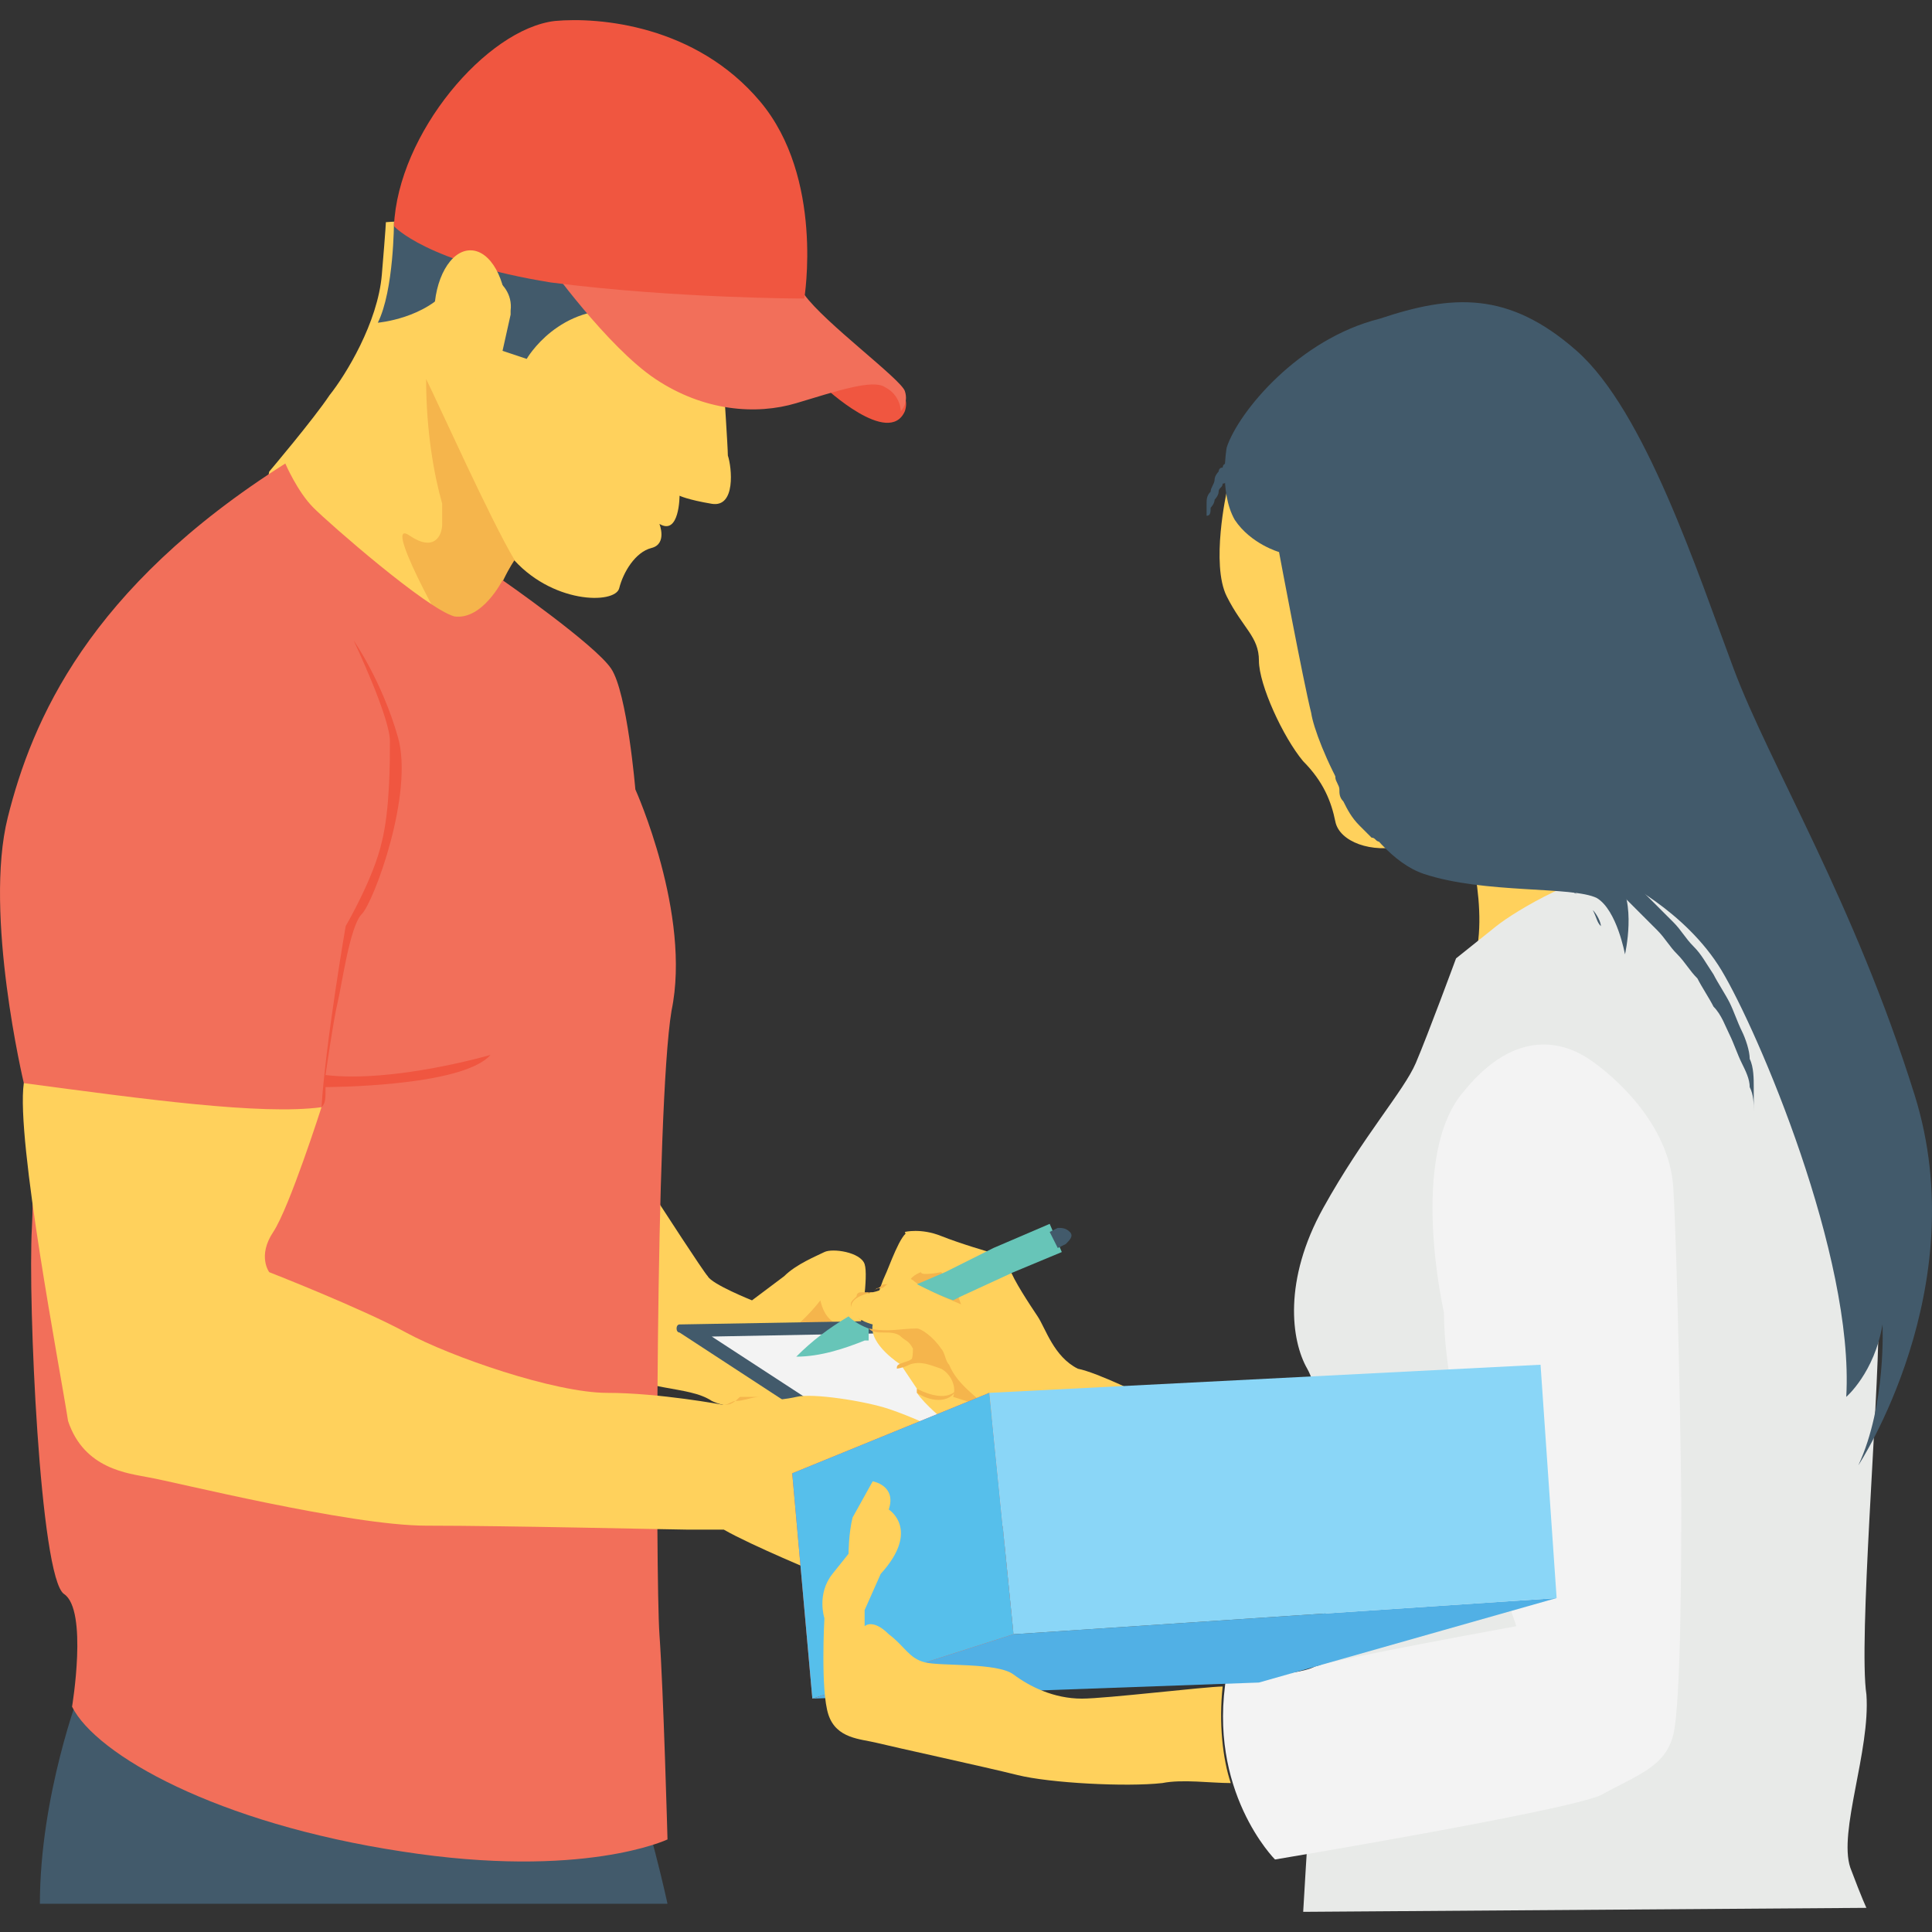 <svg width="34" height="34" viewBox="0 0 34 34" fill="none" xmlns="http://www.w3.org/2000/svg">
<rect x="0" y="0" width="34" height="34" fill="#333333" stroke="none"/>
<g id="Courier and woman" clip-path="url(#clip0_0_12348)">
<g id="Group">
<path id="Vector" d="M14.508 23.804C14.821 23.804 15.075 23.518 15.075 23.166C15.075 22.815 14.821 22.529 14.508 22.529C14.195 22.529 13.942 22.815 13.942 23.166C13.942 23.518 14.195 23.804 14.508 23.804Z" fill="#F5B54C"/>
<path id="Vector_2" d="M11.605 21.185C11.605 21.185 12.384 22.388 12.455 22.459C12.526 22.601 13.234 22.884 13.234 22.884L13.8 22.459C14.012 22.247 14.366 22.105 14.508 22.034C14.65 21.963 15.145 22.034 15.216 22.247C15.287 22.459 15.145 23.309 15.145 23.309C15.145 23.309 14.579 23.521 14.437 22.884C14.437 22.884 14.012 23.45 13.659 23.521C13.234 23.592 14.083 24.795 14.083 24.795C14.083 24.795 12.95 24.866 12.526 24.654C12.101 24.371 11.322 24.512 10.685 24.017C10.048 23.45 11.605 21.185 11.605 21.185Z" fill="#FFD15C"/>
<path id="Vector_3" d="M12.738 24.725C12.809 24.725 12.88 24.654 12.951 24.654C13.092 24.654 13.234 24.583 13.376 24.583H14.084H13.021C12.88 24.725 12.809 24.725 12.738 24.725ZM15.145 23.238C15.075 23.238 15.075 23.238 15.145 23.238C15.075 23.167 15.075 23.167 15.075 23.096V23.026C15.075 23.026 15.075 22.955 15.145 22.955C15.145 22.955 15.216 22.955 15.216 22.884C15.216 22.884 15.287 22.884 15.287 22.813V22.742H15.145C15.145 22.742 15.075 22.742 15.075 22.813L15.004 22.884C15.004 22.884 14.933 22.955 15.004 23.025V23.096L15.075 23.167H15.145V23.238Z" fill="#F5B54C"/>
<path id="Vector_4" d="M11.959 23.45L18.898 27.981L22.65 26.565L15.995 23.237L11.959 23.308C11.889 23.308 11.889 23.45 11.959 23.45Z" fill="#425A6B"/>
<path id="Vector_5" d="M12.526 23.521L18.827 27.627L22.084 26.424L16.278 23.45L12.526 23.521Z" fill="#F3F3F3"/>
<path id="Vector_6" d="M11.11 31.309L1.41 29.751C1.41 29.751 0.702 31.592 0.702 33.503H11.747C11.747 33.503 11.393 31.875 11.11 31.309Z" fill="#425A6B"/>
<path id="Vector_7" d="M12.738 6.812C12.738 6.812 12.809 7.874 12.809 8.016C12.88 8.228 12.951 8.936 12.526 8.866C12.101 8.795 11.959 8.724 11.959 8.724C11.959 8.724 11.959 9.432 11.605 9.22C11.605 9.22 11.747 9.574 11.464 9.644C11.181 9.715 10.968 10.069 10.897 10.352C10.827 10.636 9.694 10.636 8.986 9.786C8.986 9.786 8.632 10.282 8.49 11.06L8.349 11.839C8.349 11.839 4.667 8.724 4.667 8.653L4.738 8.299C4.738 8.299 5.517 7.379 5.8 6.954C6.083 6.6 6.649 5.68 6.72 4.83C6.791 3.98 6.791 3.91 6.791 3.91L9.835 3.697L12.738 6.812Z" fill="#FFD15C"/>
<path id="Vector_8" d="M7.924 5.042C8.278 4.546 9.057 4.9 8.986 5.466V5.537L8.844 6.174L9.269 6.316C9.269 6.316 9.835 5.325 11.039 5.466C12.243 5.537 12.243 4.688 12.243 4.617C12.243 4.546 9.411 3.271 9.34 3.271C9.269 3.271 6.933 3.909 6.933 3.909C6.933 3.909 6.933 5.112 6.649 5.679C6.649 5.679 7.499 5.608 7.924 5.042Z" fill="#425A6B"/>
<path id="Vector_9" d="M14.933 27.415C14.933 27.415 14.933 27.344 15.004 27.273C15.004 27.203 15.075 27.203 15.075 27.132L15.146 27.061L15.216 26.99L15.287 26.919L15.358 26.849L15.5 26.707L15.641 26.565C15.641 26.565 15.641 26.636 15.57 26.707C15.57 26.778 15.5 26.778 15.5 26.849L15.429 26.919L15.358 26.99L15.287 27.061L15.216 27.132L15.075 27.273L14.933 27.415Z" fill="#F5B54C"/>
<path id="Vector_10" d="M15.924 7.237C15.641 7.875 14.508 6.812 14.508 6.812L14.225 6.388H14.721C14.721 6.459 16.137 6.6 15.924 7.237Z" fill="#F05640"/>
<path id="Vector_11" d="M9.623 4.617C9.623 4.617 10.685 6.104 11.535 6.67C12.384 7.236 13.305 7.307 14.013 7.095C14.721 6.882 15.358 6.67 15.57 6.811C15.853 6.953 15.853 7.236 15.853 7.236C15.853 7.236 15.995 7.095 15.924 6.882C15.853 6.67 14.508 5.679 14.154 5.183L13.8 4.758L9.552 4.546L9.623 4.617Z" fill="#F26F5A"/>
<path id="Vector_12" d="M6.933 3.98C6.933 3.98 7.499 4.617 9.694 4.971C11.889 5.254 14.154 5.254 14.154 5.254C14.154 5.254 14.508 3.13 13.376 1.785C12.243 0.44 10.543 0.298 9.765 0.369C8.561 0.511 7.003 2.352 6.933 3.98Z" fill="#F05640"/>
<path id="Vector_13" d="M8.278 6.671C8.63 6.671 8.915 6.164 8.915 5.538C8.915 4.912 8.63 4.405 8.278 4.405C7.926 4.405 7.641 4.912 7.641 5.538C7.641 6.164 7.926 6.671 8.278 6.671Z" fill="#FFD15C"/>
<path id="Vector_14" d="M9.056 9.856C9.056 9.856 8.702 10.352 8.561 11.13L8.419 11.909C8.419 11.909 8.348 11.838 8.278 11.838C7.711 10.918 6.72 9.077 7.216 9.431C7.64 9.714 7.782 9.431 7.782 9.219V8.865C7.64 8.369 7.499 7.59 7.499 6.67C7.711 7.095 8.632 9.148 9.056 9.856Z" fill="#F5B54C"/>
<path id="Vector_15" d="M5.021 8.157C5.021 8.157 5.233 8.653 5.517 8.936C5.8 9.219 7.499 10.706 7.995 10.848C8.49 10.918 8.844 10.21 8.844 10.21C8.844 10.21 10.473 11.343 10.756 11.768C11.039 12.193 11.181 13.892 11.181 13.892C11.181 13.892 12.172 16.087 11.818 17.786C11.535 19.485 11.535 27.769 11.605 28.76C11.676 29.751 11.747 32.371 11.747 32.371C11.747 32.371 10.26 33.079 7.074 32.583C3.817 32.088 1.693 30.884 1.268 30.035C1.268 30.035 1.552 28.335 1.127 28.052C0.702 27.769 0.49 22.884 0.561 21.609C0.631 20.335 0.419 19.06 0.419 19.06C0.419 19.06 -0.289 16.087 0.136 14.388C0.561 12.688 1.552 10.352 5.021 8.157Z" fill="#F26F5A"/>
<path id="Vector_16" d="M0.419 19.061C2.543 19.344 4.596 19.627 5.658 19.485C5.658 19.485 5.092 21.255 4.809 21.68C4.525 22.105 4.738 22.388 4.738 22.388C4.738 22.388 6.366 23.025 7.145 23.45C7.924 23.875 9.765 24.512 10.685 24.512C11.605 24.512 12.738 24.725 12.738 24.725C12.738 24.725 13.729 24.654 14.013 24.583C14.296 24.512 15.216 24.654 15.641 24.795C16.066 24.937 16.491 25.149 16.491 25.149L14.437 27.698C14.437 27.698 13.234 27.203 12.738 26.919H12.101C11.889 26.919 8.915 26.849 7.499 26.849C6.154 26.849 3.039 26.07 2.614 25.999C2.26 25.928 1.481 25.857 1.198 25.008C1.056 24.087 0.277 20.052 0.419 19.061Z" fill="#FFD15C"/>
<path id="Vector_17" d="M16.42 23.237C16.772 23.237 17.057 22.952 17.057 22.6C17.057 22.248 16.772 21.963 16.42 21.963C16.068 21.963 15.783 22.248 15.783 22.6C15.783 22.952 16.068 23.237 16.42 23.237Z" fill="#F5B54C"/>
<path id="Vector_18" d="M16.207 22.388C16.207 22.388 15.995 22.459 15.995 22.6C15.924 22.742 15.641 23.237 15.641 23.237L15.358 23.096C15.358 23.096 15.499 22.6 15.57 22.459C15.641 22.317 15.854 21.68 15.995 21.68C16.137 21.68 16.278 21.75 16.278 21.75L16.207 22.388Z" fill="#FFD15C"/>
<path id="Vector_19" d="M15.287 22.813C15.358 22.813 15.358 22.742 15.358 22.742L15.429 22.671C15.5 22.671 15.5 22.601 15.57 22.601H15.995H15.641C15.57 22.601 15.57 22.671 15.5 22.671C15.429 22.671 15.429 22.671 15.358 22.742H15.287C15.358 22.813 15.358 22.813 15.287 22.813Z" fill="#F5B54C"/>
<path id="Vector_20" d="M20.172 24.583L17.623 24.937L16.632 25.008C16.632 25.008 16.278 24.724 16.137 24.512V24.441L15.853 24.016C15.853 24.016 15.287 23.662 15.358 23.308C15.358 23.308 15.074 23.237 15.004 23.096C14.933 22.954 15.004 22.813 15.358 22.742C15.712 22.671 15.853 22.388 16.066 22.529C16.207 22.671 16.915 22.954 16.915 22.954C16.915 22.954 16.845 22.813 16.845 22.671L16.561 22.388C16.561 22.388 16.207 22.459 16.207 22.388L15.924 21.68C15.924 21.68 16.207 21.609 16.561 21.751C16.915 21.892 17.411 22.034 17.411 22.034C17.411 22.034 17.694 22.105 17.765 22.317C17.836 22.529 18.119 22.954 18.261 23.167C18.402 23.379 18.544 23.875 18.968 24.087C19.323 24.158 20.172 24.583 20.172 24.583Z" fill="#FFD15C"/>
<path id="Vector_21" d="M15.287 23.379C15.358 23.45 15.429 23.45 15.57 23.45C15.641 23.45 15.783 23.45 15.854 23.521C15.924 23.591 15.995 23.591 16.066 23.733C16.066 23.804 16.066 23.945 15.995 24.016C16.207 23.945 16.349 24.016 16.561 24.087C16.703 24.158 16.845 24.37 16.774 24.583C16.986 24.653 17.27 24.724 17.482 24.866C17.199 24.583 16.845 24.37 16.703 24.016C16.632 23.945 16.632 23.804 16.562 23.733C16.42 23.521 16.208 23.379 16.137 23.379C15.854 23.379 15.641 23.45 15.287 23.379Z" fill="#F5B54C"/>
<path id="Vector_22" d="M15.783 24.087C15.783 24.017 15.783 24.017 15.995 23.946C16.137 23.875 16.207 23.733 16.207 23.733C16.207 23.733 16.207 24.017 15.783 24.087ZM16.845 24.441C16.703 24.725 16.349 24.654 16.137 24.512V24.441C16.703 24.725 16.845 24.441 16.845 24.441Z" fill="#F5B54C"/>
<path id="Vector_23" d="M15.287 23.379V23.591H15.216C14.862 23.733 14.438 23.875 14.013 23.875C14.296 23.591 14.579 23.379 14.933 23.166C15.075 23.308 15.287 23.379 15.287 23.379ZM18.686 22.034L17.836 22.388L16.916 22.812L16.774 22.883C16.561 22.812 16.278 22.671 16.137 22.6L16.632 22.388L17.482 21.963L18.473 21.538L18.686 22.034Z" fill="#67C5B8"/>
<path id="Vector_24" d="M18.756 21.893L18.615 21.963L18.473 21.68L18.615 21.609C18.686 21.609 18.756 21.609 18.827 21.68C18.898 21.751 18.827 21.822 18.756 21.893Z" fill="#425A6B"/>
<path id="Vector_25" d="M25.766 14.529C25.766 14.529 26.261 16.087 25.907 17.007C25.553 17.928 26.615 17.574 26.686 17.503C26.757 17.432 28.81 14.742 28.81 14.742L25.766 14.529Z" fill="#FFD15C"/>
<path id="Vector_26" d="M25.624 16.866L26.332 16.299C26.686 16.016 27.89 15.308 28.669 15.308C29.377 15.237 30.368 15.521 30.368 15.521C30.368 15.521 33.058 22.034 33.058 23.309C33.058 24.654 32.704 28.902 32.846 29.822C32.916 30.813 32.35 32.23 32.562 32.867C32.775 33.433 32.846 33.575 32.846 33.575L22.934 33.645C22.934 33.645 23.217 28.619 23.429 27.698C23.642 26.707 23.288 24.583 23.005 24.087C22.721 23.592 22.58 22.53 23.288 21.256C23.996 19.981 24.704 19.202 24.916 18.707C25.128 18.211 25.624 16.866 25.624 16.866Z" fill="#E8EAE8"/>
<path id="Vector_27" d="M21.872 8.44L21.588 8.653C21.588 8.653 21.305 9.927 21.588 10.494C21.872 11.06 22.155 11.202 22.155 11.626C22.155 12.051 22.579 12.972 22.933 13.396C23.287 13.751 23.429 14.104 23.5 14.459C23.571 14.812 24.137 15.025 24.703 14.883C25.27 14.671 25.199 10.706 25.199 10.706L21.872 8.44Z" fill="#FFD15C"/>
<path id="Vector_28" d="M21.588 7.874C21.588 7.874 21.447 8.653 21.73 9.149C22.013 9.574 22.509 9.715 22.509 9.715C22.509 9.715 22.933 11.981 23.075 12.547C23.146 13.043 23.995 15.025 25.057 15.379C26.119 15.733 27.677 15.592 28.102 15.804C28.456 16.016 28.597 16.795 28.597 16.795C28.597 16.795 28.81 15.875 28.456 15.45C28.456 15.45 29.659 16.016 30.297 17.078C30.934 18.14 32.633 22.105 32.491 24.583C32.491 24.583 32.987 24.158 33.129 23.309C33.129 23.309 33.199 24.725 32.704 25.787C32.704 25.787 34.757 22.672 33.695 19.273C32.633 15.875 31.146 13.467 30.509 11.768C29.872 10.069 28.951 7.237 27.748 6.175C26.544 5.113 25.553 5.184 24.279 5.609C22.863 5.963 21.8 7.237 21.588 7.874Z" fill="#425A6B"/>
<path id="Vector_29" d="M23.995 13.113V13.608C23.995 13.679 23.995 13.75 24.066 13.75C24.066 13.821 24.137 13.892 24.137 13.962L24.349 14.387C24.42 14.458 24.42 14.529 24.491 14.6L24.562 14.671L24.633 14.741L24.703 14.812C24.703 14.812 24.774 14.883 24.845 14.883C24.845 14.883 24.916 14.954 24.987 14.954L25.057 15.025C25.128 15.025 25.128 15.095 25.199 15.095C25.27 15.095 25.27 15.166 25.341 15.166C25.411 15.166 25.411 15.166 25.482 15.237H25.624C25.836 15.308 25.978 15.308 26.19 15.308C26.403 15.308 26.615 15.379 26.757 15.379C26.969 15.379 27.111 15.45 27.323 15.52C27.465 15.591 27.677 15.662 27.748 15.733C27.889 15.803 27.96 15.945 28.031 16.016C28.102 16.157 28.102 16.228 28.173 16.299C28.173 16.228 28.102 16.087 28.031 16.016C27.96 15.945 27.889 15.803 27.748 15.733L27.323 15.52C27.181 15.449 26.969 15.449 26.827 15.449H26.261C26.049 15.449 25.836 15.449 25.624 15.379C25.411 15.308 25.199 15.308 24.986 15.166H24.916L24.845 15.095C24.774 15.095 24.774 15.025 24.703 15.025C24.633 15.025 24.633 14.954 24.562 14.954C24.491 14.954 24.491 14.883 24.42 14.883C24.349 14.883 24.349 14.812 24.279 14.812C24.208 14.812 24.208 14.741 24.137 14.741L23.925 14.529C23.783 14.387 23.712 14.246 23.641 14.104C23.571 14.033 23.571 13.963 23.571 13.892C23.571 13.821 23.5 13.75 23.5 13.679C23.5 13.608 23.5 13.538 23.429 13.467V13.042L23.995 13.113ZM28.031 14.812L28.243 15.024L28.739 15.52L29.447 16.228C29.589 16.37 29.659 16.511 29.801 16.653C29.943 16.794 30.013 16.936 30.155 17.148C30.226 17.29 30.367 17.502 30.438 17.644C30.509 17.786 30.58 17.998 30.651 18.14C30.721 18.281 30.792 18.494 30.792 18.635C30.863 18.777 30.863 18.989 30.863 19.131V20.122V19.556C30.863 19.414 30.863 19.273 30.792 19.131C30.792 18.989 30.721 18.848 30.651 18.706C30.58 18.565 30.509 18.352 30.438 18.21C30.367 18.069 30.297 17.857 30.155 17.715C30.084 17.573 29.943 17.361 29.872 17.219C29.73 17.078 29.659 16.936 29.518 16.794C29.376 16.653 29.305 16.511 29.164 16.37L28.456 15.662C28.243 15.449 28.031 15.308 27.96 15.166L27.819 15.024L27.748 14.954L28.031 14.812ZM22.013 7.944L21.942 8.015V8.086C21.942 8.157 21.942 8.086 21.871 8.157L21.8 8.228C21.8 8.228 21.8 8.298 21.73 8.298C21.73 8.298 21.73 8.369 21.659 8.369C21.659 8.369 21.659 8.44 21.588 8.44C21.588 8.44 21.588 8.511 21.517 8.511C21.517 8.582 21.446 8.582 21.446 8.653C21.446 8.723 21.375 8.794 21.375 8.794C21.375 8.865 21.305 8.936 21.305 8.936C21.305 9.007 21.305 9.077 21.234 9.077V9.644V8.865C21.234 8.794 21.234 8.723 21.305 8.652C21.305 8.582 21.375 8.511 21.375 8.44C21.375 8.369 21.446 8.298 21.446 8.298C21.446 8.298 21.446 8.228 21.517 8.228C21.517 8.228 21.517 8.157 21.588 8.157C21.588 8.157 21.588 8.086 21.659 8.086C21.659 8.086 21.659 8.015 21.73 8.015C21.73 8.015 21.73 7.944 21.8 7.944L21.871 7.874V7.803H21.942L22.013 7.944Z" fill="#425A6B"/>
<path id="Vector_30" d="M25.411 23.096C25.411 23.096 24.774 20.334 25.765 19.201C26.686 18.069 27.535 18.352 27.96 18.635C28.385 18.918 29.376 19.768 29.447 20.901C29.518 22.034 29.588 25.786 29.588 26.494C29.588 27.202 29.588 29.963 29.447 30.53C29.305 31.096 28.81 31.238 28.172 31.592C27.535 31.875 22.438 32.724 22.438 32.724C22.438 32.724 21.234 31.521 21.588 29.468C21.588 29.468 22.721 29.538 23.146 29.326C23.57 29.184 26.686 28.618 26.686 28.618C26.686 28.618 25.411 25.078 25.411 23.096Z" fill="#F3F3F3"/>
<path id="Vector_31" d="M17.836 28.689V28.76L27.394 28.123L22.155 29.61L14.296 29.893L17.836 28.689Z" fill="#51B0E5"/>
<path id="Vector_32" d="M13.942 25.928L17.411 24.512L17.836 28.76L14.296 29.892L13.942 25.928Z" fill="#F05640"/>
<path id="Vector_33" d="M13.942 25.928L17.411 24.512L17.836 28.76L14.296 29.892L13.942 25.928Z" fill="#56BFEB"/>
<path id="Vector_34" d="M27.394 28.123L17.836 28.76L17.411 24.512L27.111 24.017L27.394 28.123Z" fill="#8AD6F7"/>
<path id="Vector_35" d="M21.659 31.379C21.305 31.379 20.809 31.308 20.455 31.379C19.818 31.45 18.473 31.379 17.907 31.238C17.34 31.096 15.712 30.742 15.428 30.671C15.145 30.601 14.72 30.601 14.579 30.176C14.437 29.751 14.508 28.477 14.508 28.477C14.508 28.477 14.367 28.052 14.65 27.698L14.933 27.344C14.933 27.344 14.933 26.99 15.004 26.706L15.358 26.069C15.358 26.069 15.783 26.14 15.641 26.565C15.641 26.565 16.207 26.919 15.499 27.698L15.216 28.335V28.618C15.216 28.618 15.358 28.477 15.641 28.76C15.924 28.972 15.995 29.185 16.278 29.255C16.561 29.326 17.552 29.255 17.836 29.468C18.119 29.68 18.544 29.893 19.039 29.893C19.464 29.893 21.234 29.68 21.517 29.68C21.447 30.317 21.517 30.954 21.659 31.379Z" fill="#FFD15C"/>
<path id="Vector_36" d="M5.658 19.485C5.729 19.414 5.729 19.344 5.729 19.131C5.729 19.131 8.136 19.131 8.632 18.565C8.632 18.565 6.933 19.061 5.729 18.919C5.729 18.919 5.871 17.928 5.941 17.645C6.012 17.361 6.154 16.299 6.366 16.087C6.579 15.874 7.287 13.963 7.003 12.972C6.72 11.98 6.225 11.273 6.225 11.273C6.225 11.273 6.862 12.618 6.862 13.043C6.862 13.396 6.862 14.246 6.72 14.812C6.579 15.45 6.083 16.299 6.083 16.299C6.083 16.299 5.729 18.352 5.658 19.485Z" fill="#F05640"/>
</g>
</g>
<defs>
<clipPath id="clip0_0_12348">
<rect width="34" height="34" fill="white"/>
</clipPath>
</defs>
</svg>
